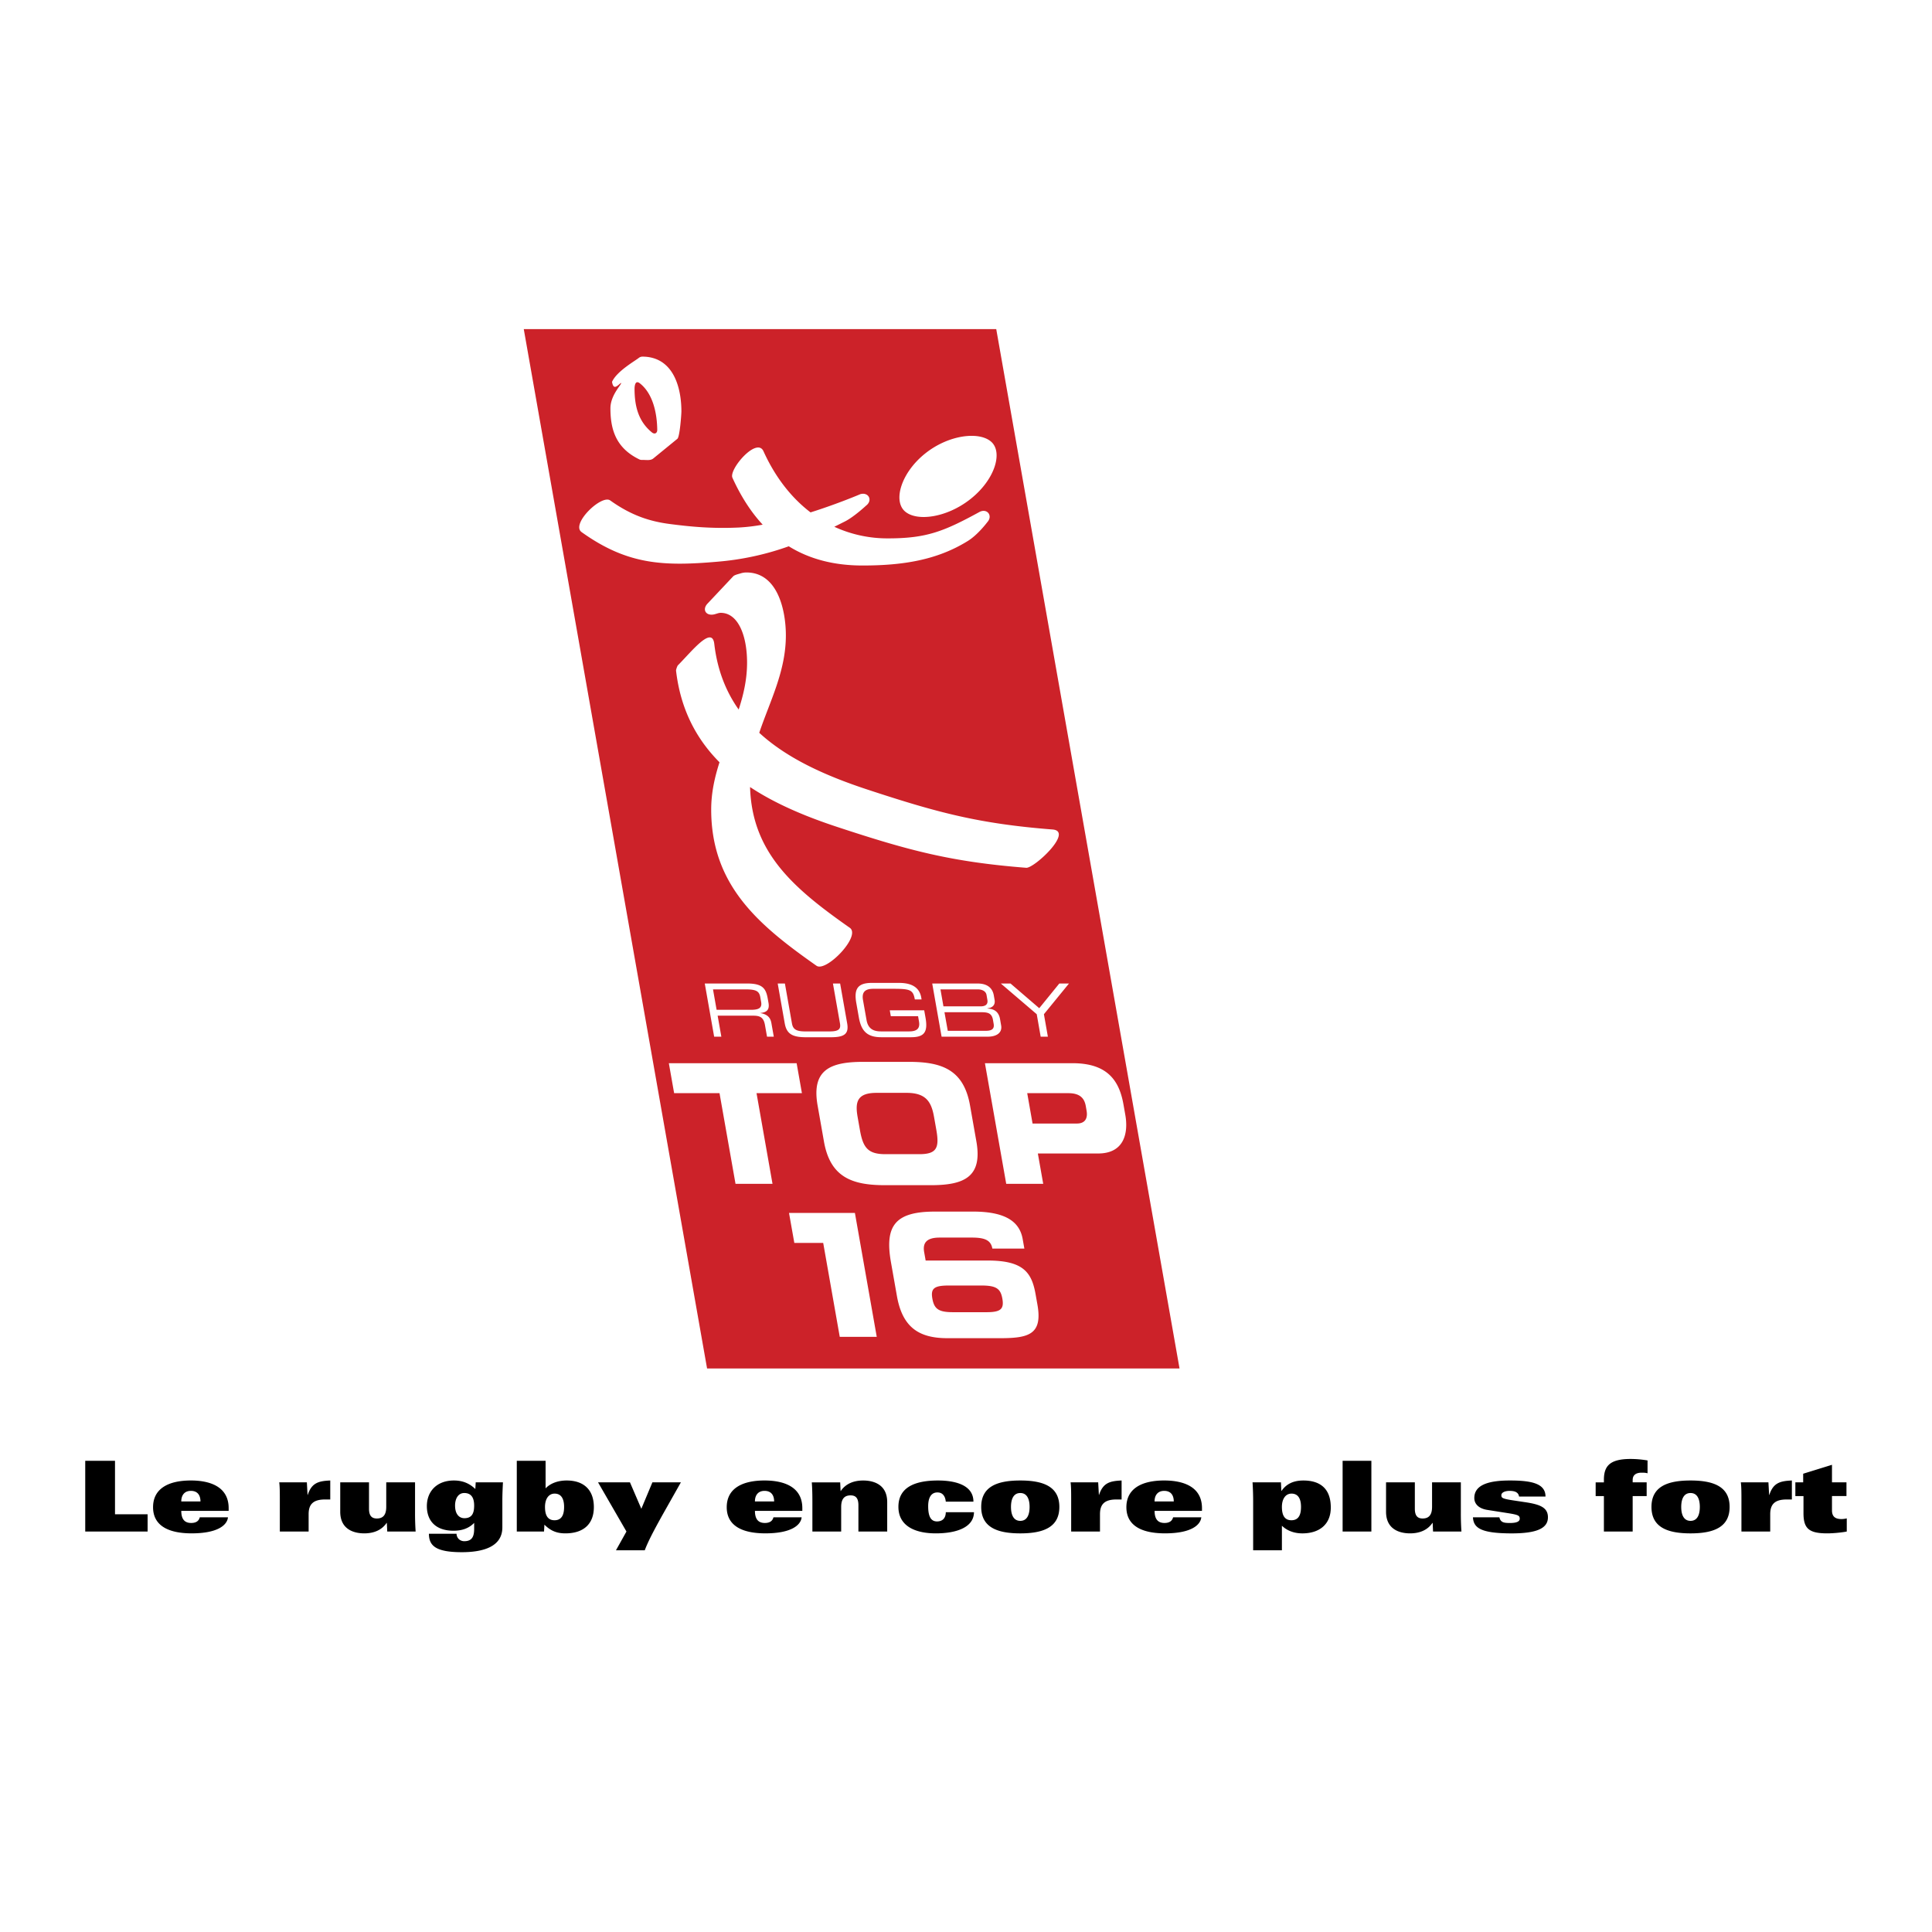 <svg xmlns="http://www.w3.org/2000/svg" width="2500" height="2500" viewBox="0 0 192.756 192.756"><g fill-rule="evenodd" clip-rule="evenodd"><path fill="#fff" d="M0 0h192.756v192.756H0V0z"/><path d="M8.504 152.801h6.223v-1.723h-3.253v-5.332h-2.97v7.055zM22.813 150.74v-.268c0-2.168-1.895-2.764-3.77-2.764-2.168 0-3.772.762-3.772 2.668 0 1.855 1.554 2.607 3.849 2.607 2.531 0 3.537-.783 3.625-1.602h-2.814c-.078.312-.302.566-.859.566-.655 0-.986-.381-.986-1.209h4.727v.002zm-4.727-.939c0-.648.341-1.057.958-1.057.654 0 .957.422.957 1.057h-1.915zM27.919 152.801h2.873v-1.73c0-.908.379-1.467 1.622-1.467h.536v-1.895c-1.182.051-1.856.242-2.247 1.438h-.019l-.068-1.252H27.86c.059.43.059 1.072.059 1.826v3.08zM41.408 147.895h-2.872v2.441c0 .754-.273 1.164-.937 1.164-.498 0-.783-.256-.783-.977v-2.629h-2.871v2.932c0 1.865 1.515 2.158 2.394 2.158.997 0 1.767-.352 2.236-1.047h.02l.04.863h2.833a25.934 25.934 0 0 1-.059-1.928v-2.977h-.001zM47.423 148.559c-.538-.518-1.202-.85-2.139-.85-1.67 0-2.696 1.055-2.696 2.559 0 1.408.819 2.453 2.667 2.453.811 0 1.515-.225 2.052-.783v.578c0 .734-.176 1.25-.987 1.25a.797.797 0 0 1-.537-.203.767.767 0 0 1-.234-.539h-2.756c.011 1.154.608 1.838 3.282 1.838 2.16 0 4.045-.559 4.045-2.473v-2.695c0-.605.03-1.213.059-1.799h-2.717l-.039.664zm-2.021 1.652c0-.676.302-1.252.917-1.252.674 0 .987.441.987 1.252 0 .682-.165 1.26-.976 1.26-.508 0-.928-.393-.928-1.26zM54.375 150.346c0-.791.361-1.328.958-1.328.684 0 .947.547.947 1.328 0 .646-.157 1.33-.956 1.33-.793 0-.949-.684-.949-1.33zm-2.814 2.455h2.717l.038-.686c.655.654 1.29.869 2.092.869 1.796 0 2.841-.918 2.841-2.619 0-1.707-.987-2.656-2.715-2.656-.763 0-1.563.225-2.1.783v-2.746H51.56v7.055h.001zM64.327 154.674c.302-.803.792-1.775 1.808-3.596l1.797-3.184H65.09l-1.104 2.637-1.135-2.637h-3.184l2.834 4.906-1.047 1.873h2.873v.001zM80.048 150.74v-.268c0-2.168-1.896-2.764-3.772-2.764-2.168 0-3.77.762-3.77 2.668 0 1.855 1.553 2.607 3.849 2.607 2.53 0 3.537-.783 3.625-1.602h-2.814c-.076.312-.302.566-.859.566-.654 0-.987-.381-.987-1.209h4.728v.002zm-4.729-.939c0-.648.343-1.057.957-1.057.656 0 .959.422.959 1.057h-1.916zM81.052 152.801h2.872v-2.445c0-.752.274-1.162.938-1.162.499 0 .782.254.782.979v2.629h2.873v-2.932c0-1.867-1.515-2.16-2.394-2.16-.996 0-1.768.352-2.237 1.045h-.02l-.04-.859h-2.833c.049.625.059 1.271.059 1.924v2.981zM97.119 149.818c0-1.678-1.858-2.109-3.538-2.109-2.472 0-3.946.783-3.946 2.627 0 1.908 1.65 2.648 3.732 2.648 1.064 0 2.011-.158 2.694-.5.684-.34 1.104-.867 1.114-1.611h-2.813c0 .471-.224.92-.878.92-.694 0-.879-.654-.879-1.525 0-.809.274-1.367.918-1.367.283 0 .469.098.605.266.138.164.205.389.234.652h2.757v-.001zM97.896 150.346c0 1.994 1.533 2.639 3.898 2.639s3.898-.645 3.898-2.639c0-1.992-1.533-2.637-3.898-2.637s-3.898.645-3.898 2.637zm2.971 0c0-.75.234-1.387.928-1.387.691 0 .928.637.928 1.387 0 .754-.236 1.391-.928 1.391-.693-.001-.928-.637-.928-1.391zM106.871 152.801h2.875v-1.73c0-.908.377-1.467 1.619-1.467h.537v-1.895c-1.182.051-1.857.242-2.248 1.438h-.018l-.07-1.252h-2.754c.059.43.059 1.072.059 1.826v3.08zM119.922 150.74v-.268c0-2.168-1.896-2.764-3.771-2.764-2.17 0-3.771.762-3.771 2.668 0 1.855 1.553 2.607 3.848 2.607 2.531 0 3.539-.783 3.627-1.602h-2.814c-.08.312-.305.566-.859.566-.654 0-.988-.381-.988-1.209h4.728v.002zm-4.731-.939c0-.648.344-1.057.959-1.057.654 0 .957.422.957 1.057h-1.916zM125.027 154.674h2.869v-2.451c.469.451 1.152.762 2.043.762 1.643 0 2.834-.852 2.834-2.578 0-1.936-1.113-2.697-2.736-2.697-1.094 0-1.748.42-2.178 1.035h-.02l-.039-.85h-2.834c.041.604.061 1.35.061 1.857v4.922zm2.869-4.328c0-.791.361-1.328.957-1.328.688 0 .949.547.949 1.328 0 .646-.156 1.33-.957 1.33-.79 0-.949-.684-.949-1.33zM133.953 145.746v7.055h2.869v-7.055h-2.869zM145.748 147.895h-2.871v2.441c0 .754-.275 1.164-.939 1.164-.496 0-.779-.256-.779-.977v-2.629h-2.873v2.932c0 1.865 1.514 2.158 2.393 2.158.996 0 1.77-.352 2.238-1.047h.02l.039.863h2.832a25.934 25.934 0 0 1-.059-1.928v-2.977h-.001zM154.195 149.311c0-1.299-1.379-1.602-3.564-1.602-2.25 0-3.539.498-3.539 1.75 0 .578.432 1.045 1.281 1.182l1.926.303c1.141.176 1.326.244 1.326.578 0 .291-.34.428-.975.428-.352 0-.596-.02-.762-.117-.166-.096-.246-.246-.295-.449h-2.637c.061 1.053.771 1.602 3.877 1.602 2.52 0 3.604-.518 3.604-1.602 0-.977-.77-1.289-2.295-1.514l-.986-.148c-1.268-.186-1.365-.262-1.365-.547 0-.264.352-.43.82-.43.244 0 .469.029.635.117.166.09.281.227.311.449h2.638zM160.021 152.801h2.871v-3.537h1.396v-1.369h-1.396v-.234c0-.498.332-.732.898-.732.246 0 .41.01.586.061v-1.281a10.121 10.121 0 0 0-1.697-.148c-2.16 0-2.658.783-2.658 2.102v.234h-.822v1.369h.822v3.535zM164.768 150.346c0 1.994 1.533 2.639 3.896 2.639 2.365 0 3.9-.645 3.9-2.639 0-1.992-1.535-2.637-3.9-2.637-2.363 0-3.896.645-3.896 2.637zm2.968 0c0-.75.236-1.387.928-1.387.695 0 .928.637.928 1.387 0 .754-.232 1.391-.928 1.391-.691-.001-.928-.637-.928-1.391zM173.742 152.801h2.873v-1.73c0-.908.379-1.467 1.621-1.467h.539v-1.895c-1.186.051-1.859.242-2.248 1.438h-.021l-.07-1.252h-2.754c.061.43.061 1.072.061 1.826v3.08h-.001zM179.904 147.033v.861h-.781v1.369h.811v1.709c0 1.533.547 2.012 2.363 2.012.693 0 1.602-.107 1.955-.184v-1.311a2.206 2.206 0 0 1-.518.068c-.654 0-.957-.264-.957-.871v-1.424h1.445v-1.369h-1.445v-1.75l-2.873.89z"/><path fill="#cc2229" d="M52.256 32.833h47.139l18.287 103.7H70.545l-18.289-103.7z"/><path fill="#fff" d="M67.258 109.066h4.529l1.596 9.045h3.69l-1.594-9.045h4.529l-.528-2.99H66.731l.527 2.99zM85.565 111.445l.229 1.295c.306 1.75.79 2.412 2.535 2.412h3.406c1.744 0 1.992-.662 1.685-2.412l-.229-1.295c-.263-1.496-.789-2.41-2.734-2.41h-3.005c-1.944 0-2.151.914-1.887 2.41zm-3.359 2.444l-.633-3.59c-.621-3.527 1.211-4.357 4.535-4.357h4.601c3.326 0 5.451.83 6.072 4.357l.634 3.59c.621 3.525-1.21 4.357-4.536 4.357h-4.601c-3.325 0-5.451-.832-6.072-4.357zM102.486 109.066l.533 3.029h4.418c.867 0 1.098-.568.971-1.283l-.08-.465c-.145-.816-.625-1.281-1.74-1.281h-4.102zm-2.095 9.045l-2.125-12.035h8.744c3.504 0 4.664 1.762 5.08 4.121l.182 1.031c.32 1.797-.1 3.855-2.711 3.855h-6.014l.535 3.027h-3.691v.001zM71.251 103.43h.717l-.369-2.096h3.502c.653 0 1.074.102 1.219.93l.206 1.166h.675l-.239-1.355c-.085-.482-.329-.865-1.085-.996l-.003-.016c.543-.051.931-.254.8-1.002l-.077-.434c-.176-.996-.508-1.502-2.038-1.502h-4.244l.936 5.305zm.245-2.682l-.359-2.037h3.268c1.056 0 1.347.189 1.45.783l.086.484c.097.559-.202.77-1 .77h-3.445zM78.293 102.098c.19 1.076.789 1.389 2.136 1.389h2.448c1.347 0 1.833-.312 1.645-1.389l-.702-3.973h-.717l.699 3.965c.09.514-.032.814-1.008.814h-2.491c-.974 0-1.203-.301-1.293-.814l-.7-3.965h-.718l.701 3.973zM92.209 100.799h-3.436l.103.588h2.721l.092.535c.13.73-.265.982-.983.982h-2.807c-.689 0-1.283-.209-1.444-1.131l-.353-1.992c-.164-.924.358-1.129 1.047-1.129h1.862c1.773 0 2.087.072 2.261 1.062h.673l-.032-.191c-.216-1.221-1.277-1.459-2.229-1.459h-2.712c-1.437 0-1.776.646-1.541 1.99l.256 1.449c.236 1.34.805 1.982 2.242 1.982h2.96c1.326 0 1.705-.51 1.45-1.955l-.13-.731zM99.135 102.135c.084.469-.115.709-.783.709h-3.793l-.329-1.854h3.687c.652 0 1.035.1 1.152.762l.066.383zm-.625-2.383c.094.527-.287.652-.676.652h-3.707l-.297-1.693h3.745c.219 0 .766.072.852.559l.083.482zm-4.567 3.678h4.602c.879 0 1.471-.389 1.338-1.127l-.109-.631c-.143-.807-.678-1.02-1.248-1.049l-.006-.025c.635-.07.777-.457.711-.84l-.08-.453c-.105-.609-.516-1.18-1.615-1.18h-4.528l.935 5.305zM103.828 103.43h.719l-.395-2.242 2.5-3.063h-.964l-2.002 2.463-2.866-2.463h-.968l3.584 3.063.392 2.242zM95.074 130.918h3.358c1.412 0 1.756-.316 1.574-1.348-.178-1.012-.615-1.314-2.109-1.314h-3.226c-1.497 0-1.827.303-1.648 1.314.183 1.032.637 1.348 2.051 1.348zm-5.591-1.631l-.592-3.357c-.646-3.658.439-5.049 4.379-5.049h3.84c3.508 0 4.652 1.213 4.924 2.742l.166.947h-3.191c-.145-.814-.725-1.096-2.023-1.096h-3.24c-1.264 0-1.709.498-1.542 1.445l.149.844h6.186c3.555 0 4.396 1.182 4.781 3.359l.186 1.047c.523 2.959-.859 3.342-3.719 3.342h-5.252c-2.878.001-4.502-1.095-5.052-4.224zM83.783 133.379l-1.652-9.373H79.25l-.53-2.992h6.574l2.18 12.365h-3.691zM63.309 38.767c0 1.703.352 3.249 1.733 4.375.265.218.534.089.532-.255-.02-1.62-.408-3.595-1.73-4.638-.468-.368-.526.241-.535.518zm-1.368-.557c-.372.303-.739.736-.878-.113.47-1.064 2.318-2.1 2.673-2.392a.59.59 0 0 1 .367-.124c.398 0 .767.055 1.102.156l.101.032c2.138.724 2.677 3.322 2.677 5.274 0 .305-.16 2.537-.4 2.735l-2.407 1.966c-.304.248-.773.119-1.165.146l-.163-.027c-2.377-1.124-2.946-2.973-2.946-5.125 0-1.399 1.268-2.512 1.039-2.528zM90.267 51.003c-1.174-1.061-.361-3.833 2.023-5.746 2.385-1.911 5.437-2.235 6.613-1.174 1.172 1.062.35 3.765-2.038 5.675-2.385 1.912-5.425 2.309-6.598 1.245zM86.564 78.781c6.997 2.304 11.118 3.404 18.446 3.977 2.15.17-1.828 3.883-2.625 3.821-7.467-.586-11.694-1.717-18.748-4.04-3.2-1.049-6.235-2.315-8.803-4.015.192 6.566 4.355 10.115 9.946 14.039 1.171.823-2.361 4.463-3.317 3.791-5.726-4.021-10.507-7.99-10.507-15.584 0-1.681.35-3.227.83-4.717-2.307-2.319-3.886-5.271-4.337-9.142-.01-.091.12-.469.187-.535 1.346-1.346 3.409-4.009 3.628-2.134.301 2.587 1.152 4.737 2.433 6.55.485-1.489.838-3.019.838-4.672 0-2.714-.891-4.977-2.632-4.977-.247 0-.506.14-.756.172-.762.102-1.086-.532-.56-1.091l2.566-2.726c.134-.14.514-.224.704-.281a1.97 1.97 0 0 1 .612-.102c3.143 0 3.937 3.811 3.937 6.279 0 3.587-1.596 6.565-2.655 9.717 2.753 2.535 6.547 4.267 10.813 5.67z"/><path d="M88.596 53.714c3.849 0 5.563-.691 9.115-2.628.762-.416 1.381.367.793 1.01 0 0-.922 1.241-1.934 1.871-3.079 1.917-6.507 2.454-10.52 2.454-2.814 0-5.267-.625-7.355-1.918a27.85 27.85 0 0 1-7.059 1.534c-5.412.473-9.012.338-13.609-2.949-1.108-.795 1.983-3.784 2.855-3.159 2.102 1.502 3.947 2.09 5.937 2.35 2.043.266 4.2.478 6.888.352a18.964 18.964 0 0 0 2.385-.285c-1.165-1.259-2.171-2.814-3.017-4.68-.379-.832 2.433-4.112 3.098-2.645 1.168 2.578 2.773 4.636 4.695 6.101 2.787-.882 4.972-1.821 4.972-1.821.832-.229 1.254.629.564 1.149 0 0-1.187 1.109-2.1 1.573l-1.064.533a12.656 12.656 0 0 0 5.356 1.158z" fill="#fff"/></g></svg>